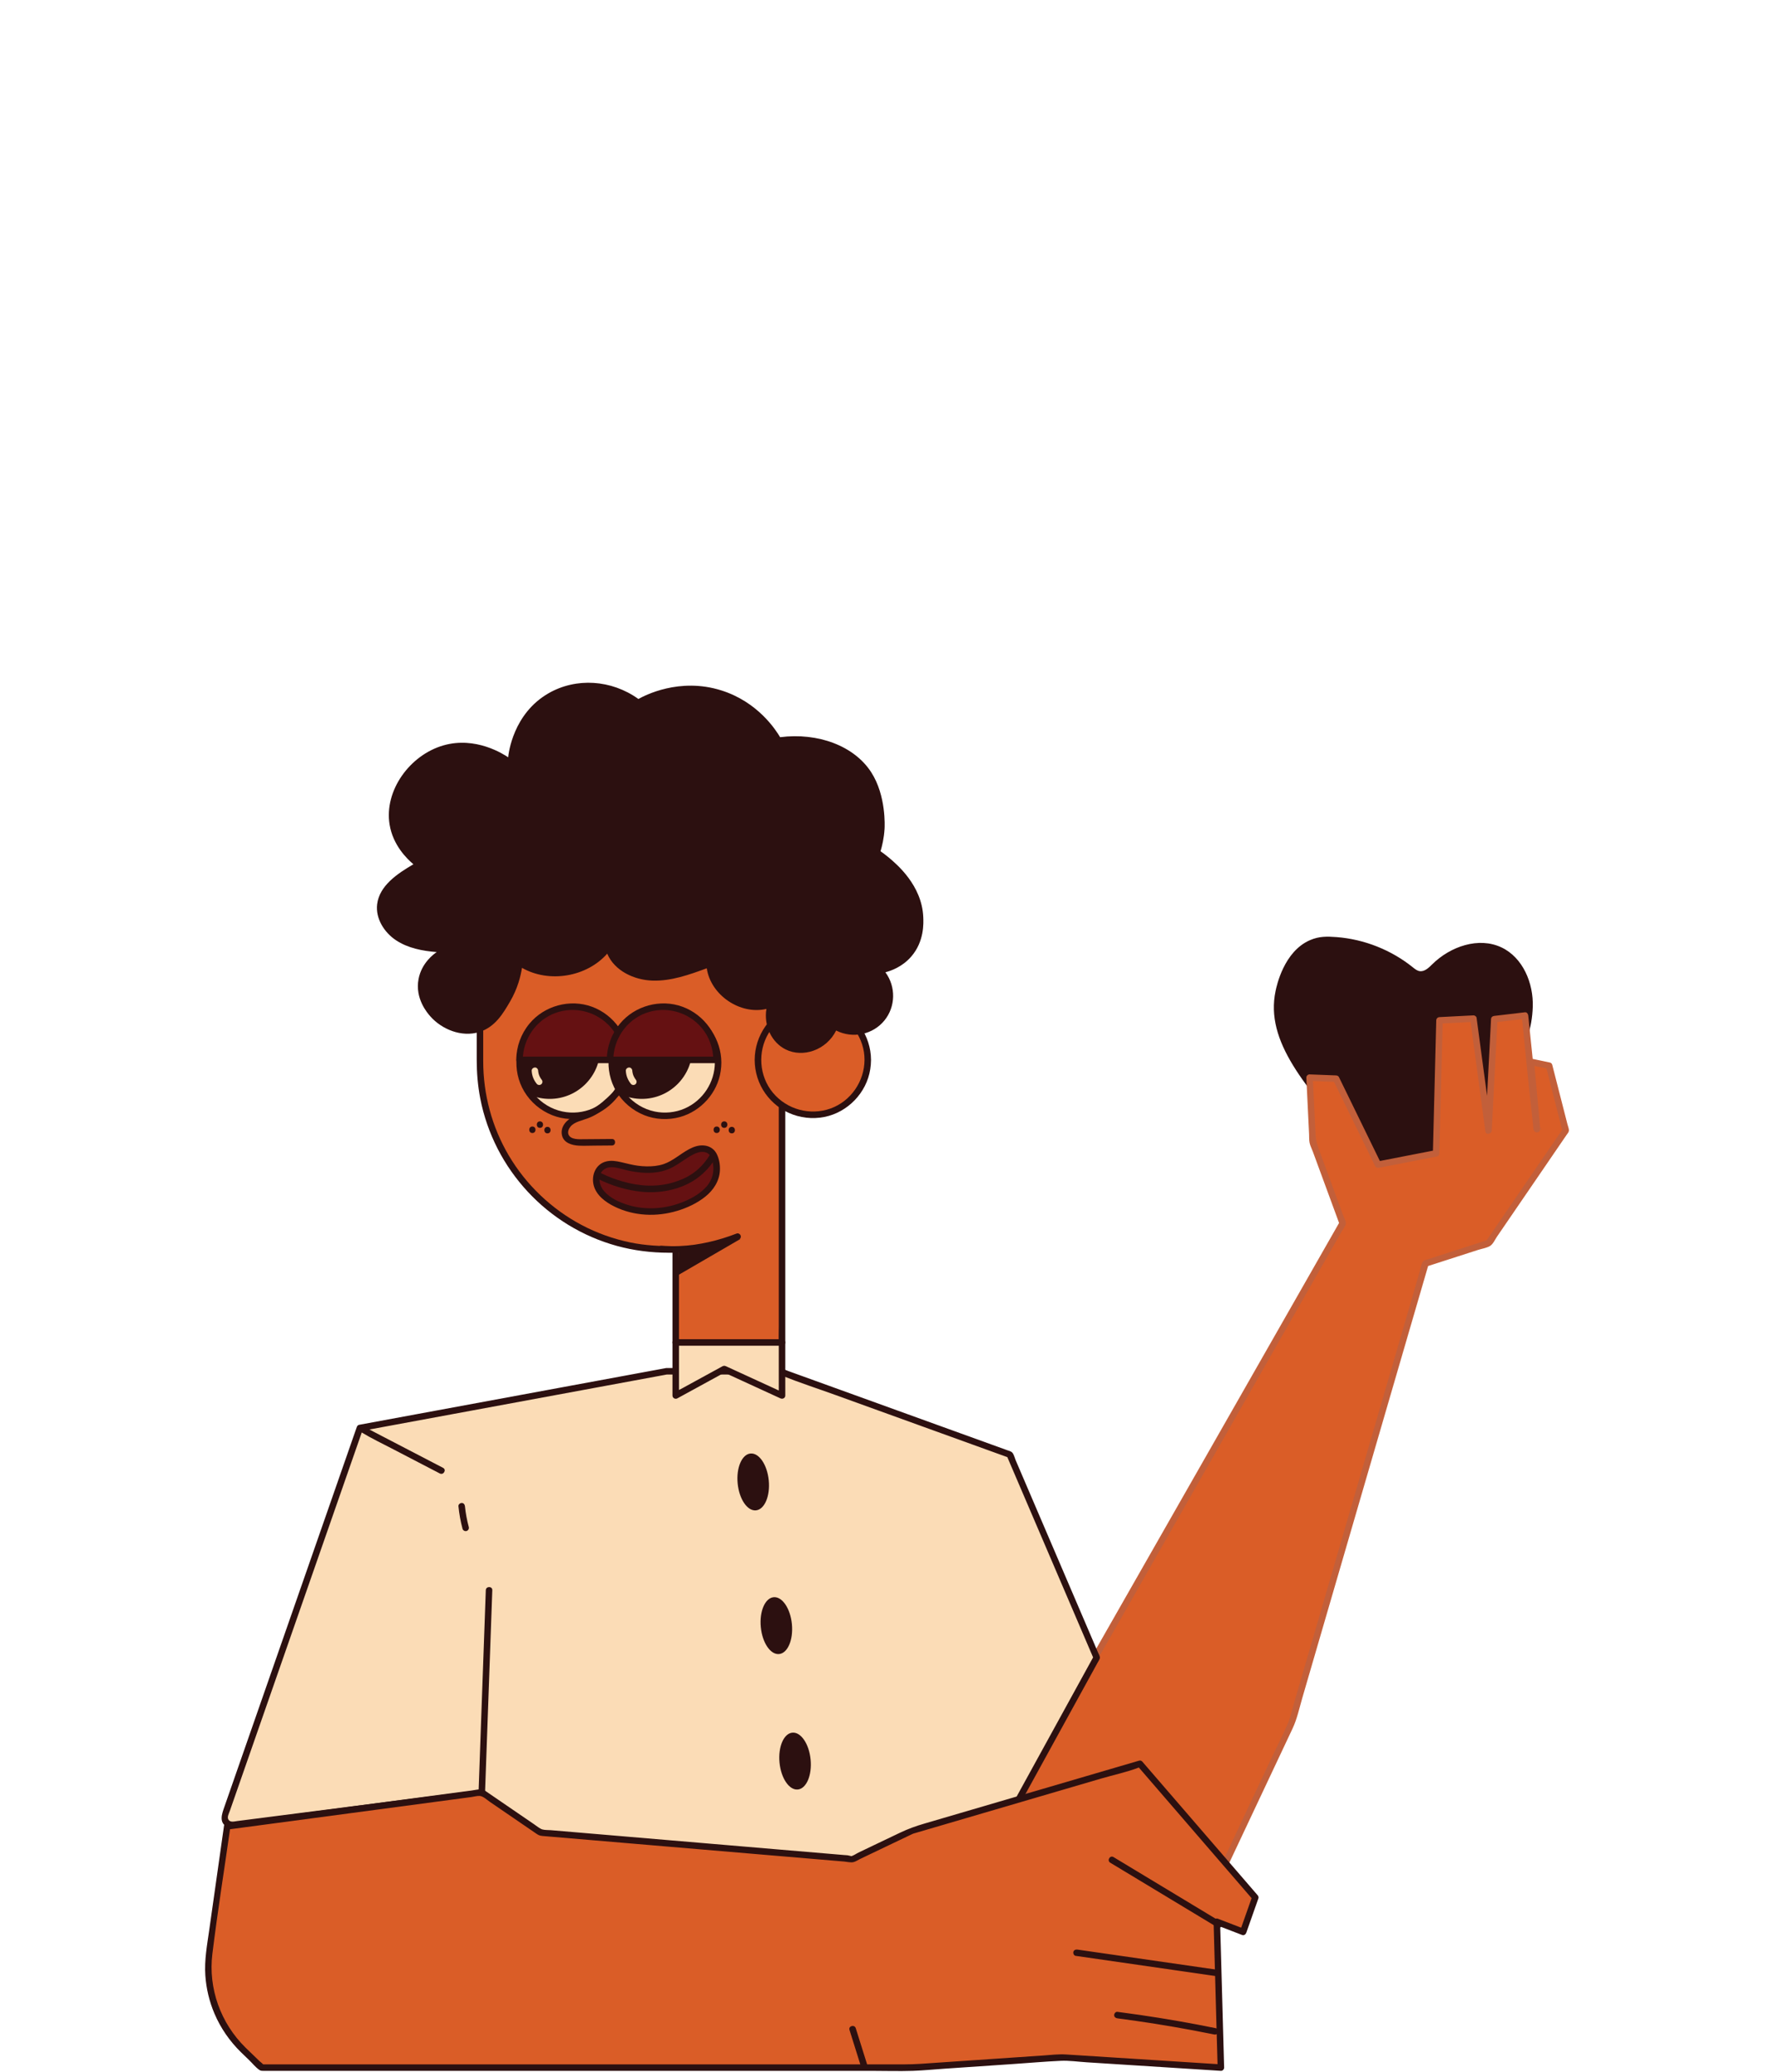 <svg style="fill-rule:evenodd;clip-rule:evenodd;stroke-linejoin:round;stroke-miterlimit:2;" xml:space="preserve" xmlns:xlink="http://www.w3.org/1999/xlink" xmlns="http://www.w3.org/2000/svg" version="1.1" viewBox="0 0 1250 1459" height="100%" width="100%"><rect style="fill:none;" height="1458.33" width="1250" y="0" x="0" id="ArtBoard1"></rect><g id="ArtBoard11"><g><g><path style="fill:#2c1010;fill-rule:nonzero;" d="M958.224,809.124c-39.015,-44.29 -66.824,-75.852 -59.446,-111.222c0.735,-3.535 5.822,-27.993 24.349,-35.923c6.347,-2.724 11.855,-2.647 18.671,-2.119c19.485,1.511 38.455,9.023 53.68,21.256c1.423,1.141 2.896,2.362 4.687,2.683c3.531,0.632 6.543,-2.328 9.074,-4.84c12.695,-12.511 32.673,-19.466 48.777,-11.817c15.06,7.151 22.553,25.138 21.999,41.8c-0.512,15.529 -4.803,26.821 -15.058,47.278c-9.9,19.753 -20.348,32.878 -23.15,36.316c-16.416,20.217 -32.966,40.594 -52.083,39.439c-9.437,-0.562 -16.852,-6.225 -31.5,-22.851Z"></path></g><path style="fill:#2c1010;fill-rule:nonzero;" d="M1055.04,775.826c2.39,-8.098 3.562,-16.548 3.471,-24.992c-0.037,-2.944 -4.616,-2.953 -4.579,-0c0.092,8.064 -1.026,16.04 -3.306,23.775c-0.842,2.831 3.581,4.041 4.414,1.217Z"></path><path style="fill:#2c1010;fill-rule:nonzero;" d="M1062.26,775.153c3.242,-7.527 4.991,-15.554 5.009,-23.763c0.009,-2.946 -4.569,-2.95 -4.579,0c-0.018,7.35 -1.474,14.694 -4.386,21.452c-0.494,1.134 -0.339,2.455 0.824,3.132c0.962,0.565 2.638,0.321 3.132,-0.821Z"></path><path style="fill:#2c1010;fill-rule:nonzero;" d="M1070.66,751.446c0.173,6.549 -0.99,13.131 -3.572,19.165c-0.485,1.135 -0.339,2.454 0.824,3.132c0.962,0.564 2.638,0.322 3.132,-0.821c2.912,-6.796 4.396,-14.07 4.194,-21.476c-0.073,-2.94 -4.652,-2.952 -4.578,0Z"></path><path style="fill:#da5d27;fill-rule:nonzero;" d="M754.982,1196.1c63.684,-111.58 127.368,-223.16 191.052,-334.74c-7.028,-19.1 -14.056,-38.199 -21.084,-57.299c-0.736,-15.078 -1.473,-30.156 -2.209,-45.234c6.229,0.241 12.458,0.481 18.687,0.721l29.563,60.54l40.918,-7.96l2.371,-93.638l23.92,-1.231c3.544,26.289 7.088,52.578 10.622,78.866c1.356,-26.162 2.711,-52.324 4.066,-78.487c7.207,-0.85 14.423,-1.701 21.639,-2.553c5.421,53.358 8.223,80.022 8.397,80.005c0.138,-0.014 -1.282,-15.815 -4.258,-47.396c4.286,0.899 8.571,1.799 12.857,2.698c3.892,15.211 7.784,30.422 11.685,45.633c-18.095,26.431 -36.181,52.861 -54.267,79.292c-14.844,4.784 -29.688,9.568 -44.541,14.352c-31.416,107.815 -62.838,215.629 -94.258,323.443c-20.525,43.532 -41.05,87.064 -61.575,130.593c-42.958,-27.436 -85.915,-54.875 -128.873,-82.313c11.762,-21.764 23.526,-43.528 35.288,-65.292Z"></path><path style="fill:#c25f3a;fill-rule:nonzero;" d="M756.959,1197.26c31.946,-55.973 63.891,-111.944 95.837,-167.915c15.973,-27.986 31.946,-55.972 47.918,-83.958c8.091,-14.175 16.18,-28.349 24.271,-42.524c3.941,-6.905 7.882,-13.811 11.824,-20.717c1.867,-3.271 3.734,-6.541 5.6,-9.812c1.038,-1.818 2.075,-3.635 3.112,-5.453c0.818,-1.432 2.423,-3.31 2.72,-4.908c0.345,-1.856 -1.103,-4.215 -1.721,-5.895c-0.717,-1.948 -1.434,-3.898 -2.151,-5.847c-1.578,-4.287 -3.156,-8.575 -4.733,-12.863c-3.012,-8.186 -6.024,-16.371 -9.036,-24.556c-1.696,-4.608 -3.358,-8.689 -3.6,-13.637c-0.219,-4.483 -0.438,-8.966 -0.656,-13.448c-0.438,-8.965 -0.876,-17.93 -1.314,-26.896c-0.762,0.764 -1.525,1.527 -2.289,2.289c6.229,0.241 12.458,0.481 18.687,0.721c-0.659,-0.377 -1.318,-0.755 -1.977,-1.134c8.629,17.669 17.257,35.339 25.885,53.008c1.226,2.511 2.452,5.022 3.678,7.532c0.466,0.955 1.637,1.238 2.585,1.053c13.644,-2.653 27.279,-5.307 40.914,-7.96c0.998,-0.193 1.657,-1.256 1.685,-2.208c0.696,-27.385 1.392,-54.771 2.079,-82.156c0.101,-3.827 0.201,-7.654 0.292,-11.482c-0.759,0.764 -1.519,1.526 -2.289,2.289c7.977,-0.41 15.944,-0.82 23.92,-1.231c-0.742,-0.56 -1.475,-1.119 -2.207,-1.68c3.544,26.289 7.078,52.577 10.622,78.866c0.367,2.666 4.378,1.832 4.497,-0.609c1.355,-26.162 2.71,-52.324 4.065,-78.487c-0.769,0.764 -1.529,1.527 -2.289,2.29c7.207,-0.851 14.423,-1.702 21.639,-2.554c-0.76,-0.762 -1.529,-1.526 -2.289,-2.289c2.6,25.573 5.027,51.176 7.966,76.713c0.165,1.423 -0.018,3.818 1.099,4.911c1.008,0.985 2.912,0.87 3.599,-0.463c0.559,-1.095 0.247,-2.507 0.156,-3.679c-0.229,-2.908 -0.495,-5.815 -0.751,-8.721c-1.081,-12.054 -2.216,-24.103 -3.352,-36.152c-0.961,0.736 -1.932,1.471 -2.893,2.207c4.285,0.9 8.571,1.799 12.857,2.698c-0.532,-0.533 -1.072,-1.066 -1.603,-1.599c3.892,15.212 7.784,30.423 11.676,45.634c0.082,-0.588 0.155,-1.177 0.238,-1.765c-18.086,26.431 -36.181,52.862 -54.267,79.292c0.458,-0.35 0.916,-0.701 1.374,-1.051c-8.205,2.644 -16.41,5.287 -24.615,7.931c-3.91,1.259 -7.811,2.518 -11.722,3.776c-1.951,0.63 -3.911,1.26 -5.86,1.89c-1.704,0.549 -3.059,0.72 -3.947,2.354c-0.925,1.718 -1.209,4.159 -1.758,6.034c-0.522,1.81 -1.053,3.621 -1.575,5.431c-1.236,4.224 -2.464,8.448 -3.7,12.672c-2.463,8.448 -4.917,16.896 -7.381,25.345c-9.734,33.39 -19.465,66.78 -29.196,100.17c-9.614,32.989 -19.228,65.976 -28.842,98.964c-4.924,16.896 -9.848,33.793 -14.773,50.689c-1.113,3.821 -2.227,7.644 -3.341,11.465c-1.275,4.377 -2.256,9.046 -3.997,13.262c-3.342,8.088 -7.512,15.93 -11.245,23.847c-16.598,35.204 -33.197,70.408 -49.795,105.611c1.044,-0.275 2.088,-0.55 3.132,-0.824c-42.958,-27.435 -85.916,-54.873 -128.873,-82.312c0.274,1.044 0.548,2.089 0.822,3.133c11.762,-21.764 23.525,-43.529 35.288,-65.292c1.401,-2.593 -2.55,-4.908 -3.953,-2.311c-11.763,21.764 -23.526,43.527 -35.29,65.291c-0.605,1.121 -0.25,2.448 0.822,3.133c42.958,27.438 85.916,54.877 128.873,82.314c0.976,0.622 2.619,0.265 3.133,-0.824c13.385,-28.386 26.771,-56.777 40.157,-85.167c6.693,-14.195 13.386,-28.39 20.079,-42.586c3.183,-6.75 4.759,-14.33 6.845,-21.488c2.228,-7.644 4.455,-15.287 6.683,-22.931c17.587,-60.344 35.172,-120.688 52.759,-181.032c9.852,-33.792 19.696,-67.585 29.548,-101.377c-0.539,0.533 -1.07,1.066 -1.602,1.599c12.116,-3.903 24.222,-7.806 36.337,-11.709c2.628,-0.848 6.071,-1.381 8.47,-2.759c2.152,-1.23 3.599,-4.585 4.973,-6.601c3.644,-5.32 7.28,-10.64 10.925,-15.961c7.28,-10.641 14.56,-21.281 21.849,-31.922c3.635,-5.321 7.28,-10.641 10.916,-15.962c1.767,-2.574 3.525,-5.149 5.283,-7.723c0.605,-0.882 1.52,-1.83 1.685,-2.911c0.202,-1.347 -0.632,-3.225 -0.961,-4.515c-3.59,-14.01 -7.17,-28.02 -10.76,-42.031c-0.183,-0.732 -0.843,-1.44 -1.594,-1.599c-4.285,-0.899 -8.571,-1.798 -12.856,-2.697c-1.328,-0.279 -3.05,0.63 -2.903,2.207c1.108,11.738 2.207,23.477 3.269,35.22c0.265,2.961 0.531,5.923 0.769,8.886c0.064,0.755 0.055,1.545 0.183,2.292c0.165,1.026 -0.394,1.287 0.348,-0.158c1.2,-0.154 2.399,-0.308 3.599,-0.463c4.121,4.047 0.366,1.114 0.549,0.89c0.028,-0.03 -0.073,-0.256 -0.036,-0.272c-0,-0.003 0.018,0.183 -0.073,-0.575c-0.165,-1.352 -0.321,-2.705 -0.467,-4.058c-0.55,-4.992 -1.081,-9.987 -1.603,-14.983c-2.07,-19.792 -4.084,-39.59 -6.099,-59.388c-0.11,-1.116 -0.961,-2.446 -2.289,-2.289c-7.216,0.851 -14.432,1.702 -21.639,2.553c-1.282,0.152 -2.225,0.929 -2.289,2.289c-1.356,26.163 -2.711,52.325 -4.066,78.487c1.502,-0.202 3.003,-0.406 4.496,-0.608c-3.535,-26.289 -7.079,-52.578 -10.622,-78.866c-0.129,-0.939 -1.31,-1.727 -2.207,-1.681c-7.976,0.41 -15.943,0.82 -23.92,1.23c-1.255,0.066 -2.252,0.998 -2.29,2.29c-0.696,27.386 -1.382,54.771 -2.077,82.157c-0.102,3.827 -0.193,7.654 -0.293,11.481c0.558,-0.735 1.116,-1.471 1.684,-2.207c-13.644,2.653 -27.279,5.306 -40.922,7.96c0.862,0.351 1.724,0.701 2.585,1.052c-8.628,-17.669 -17.256,-35.338 -25.884,-53.007c-1.226,-2.511 -2.452,-5.022 -3.678,-7.534c-0.356,-0.729 -1.21,-1.104 -1.977,-1.134c-6.229,-0.24 -12.458,-0.479 -18.687,-0.72c-1.193,-0.046 -2.348,1.087 -2.289,2.289c0.438,8.966 0.875,17.931 1.313,26.896c0.209,4.278 0.418,8.557 0.627,12.837c0.096,1.981 -0.046,4.162 0.35,6.11c0.436,2.136 1.615,4.39 2.367,6.431c6.239,16.956 12.478,33.912 18.717,50.868c0.077,-0.588 0.154,-1.176 0.231,-1.764c-24.893,43.614 -49.785,87.228 -74.678,130.843c-24.789,43.433 -49.578,86.865 -74.367,130.297c-14.002,24.534 -28.004,49.066 -42.006,73.6c-1.463,2.563 2.491,4.872 3.953,2.311Z"></path><path style="fill:#fbdcb6;fill-rule:nonzero;" d="M469.6,965.594c-72.004,13.303 -144.008,26.608 -216.013,39.912c-31.689,90.841 -63.378,181.681 -95.067,272.522c-1.283,3.683 1.754,7.43 5.622,6.934c57.603,-7.373 115.205,-14.746 172.807,-22.119c44.218,27.964 88.435,55.928 132.651,83.894c75.981,-14.249 151.962,-28.494 227.944,-42.741l75.208,-136.796c-20.424,-47.657 -40.849,-95.313 -61.273,-142.969c-54.096,-19.547 -108.191,-39.092 -162.286,-58.637l-79.593,-0Z"></path><path style="fill:#2c1010;fill-rule:nonzero;" d="M468.992,963.386c-56.115,10.368 -112.231,20.736 -168.346,31.104c-15.889,2.936 -31.779,5.872 -47.668,8.808c-0.803,0.148 -1.348,0.883 -1.598,1.599c-20.767,59.53 -41.533,119.06 -62.299,178.59c-10.315,29.572 -20.631,59.143 -30.947,88.715c-1.729,4.955 -4.111,11.017 1.822,14.223c2.479,1.34 5.191,0.698 7.837,0.36c4.056,-0.52 8.113,-1.039 12.169,-1.558c15.415,-1.973 30.83,-3.947 46.245,-5.919c31.235,-3.998 62.47,-7.997 93.705,-11.995c3.651,-0.468 7.302,-0.935 10.953,-1.402c1.775,-0.228 4.194,-1 5.965,-0.437c1.76,0.561 3.628,2.294 5.183,3.278c6.736,4.26 13.472,8.52 20.208,12.781c13.299,8.411 26.599,16.822 39.899,25.233c13.127,8.302 26.254,16.601 39.38,24.907c6.737,4.258 13.473,8.516 20.209,12.775c2.441,1.547 5.557,4.514 8.5,4.496c1.57,-0.009 3.276,-0.614 4.824,-0.907c2.412,-0.448 4.824,-0.906 7.236,-1.355c30.755,-5.769 61.509,-11.529 92.263,-17.298c30.754,-5.769 61.509,-11.535 92.263,-17.301c7.638,-1.432 15.277,-2.865 22.915,-4.297c2.799,-0.525 8.196,-0.383 9.948,-2.884c1.216,-1.739 2.106,-3.832 3.126,-5.687c12.48,-22.699 24.959,-45.398 37.438,-68.096c11.144,-20.27 22.289,-40.54 33.432,-60.81c0.321,-0.582 0.714,-1.165 0.977,-1.776c0.147,-0.341 0.324,-0.639 0.369,-1.028c0.142,-1.222 -0.772,-2.629 -1.236,-3.712c-0.885,-2.064 -1.769,-4.128 -2.654,-6.192c-6.191,-14.447 -12.383,-28.893 -18.575,-43.341c-12.302,-28.706 -24.605,-57.413 -36.908,-86.119c-0.651,-1.519 -1.141,-3.77 -2.171,-5.066c-0.92,-1.158 -2.309,-1.392 -3.671,-1.884c-3.836,-1.386 -7.673,-2.772 -11.509,-4.159c-7.29,-2.634 -14.579,-5.267 -21.868,-7.901c-14.579,-5.268 -29.158,-10.535 -43.737,-15.803c-14.963,-5.406 -29.925,-10.813 -44.887,-16.219c-7.289,-2.634 -14.58,-5.267 -21.869,-7.901c-3.453,-1.248 -6.905,-2.495 -10.359,-3.743c-2.023,-0.731 -4.323,-1.938 -6.462,-2.161c-3.125,-0.325 -6.46,0 -9.596,0l-69.898,0c-2.946,0 -2.95,4.579 0,4.579l74.033,-0c2.656,-0 4.826,-0.222 7.253,0.75c12.473,4.99 25.347,9.157 37.982,13.723c12.469,4.505 24.938,9.011 37.407,13.515c28.198,10.19 56.397,20.378 84.595,30.567c-0.456,-0.351 -0.912,-0.702 -1.368,-1.053c20.425,47.657 40.848,95.314 61.273,142.97l0,-2.311c-8.467,15.401 -16.934,30.801 -25.401,46.202c-13.498,24.553 -26.997,49.106 -40.496,73.66c-3.105,5.645 -6.208,11.29 -9.311,16.934c0.456,-0.351 0.912,-0.701 1.368,-1.052c-59.096,11.081 -118.193,22.165 -177.289,33.246c-16.884,3.159 -33.77,6.327 -50.654,9.496c0.588,0.073 1.176,0.156 1.764,0.229c-34.718,-21.959 -69.434,-43.913 -104.151,-65.869c-8.637,-5.462 -17.273,-10.924 -25.909,-16.385c-2.145,-1.357 -3.04,-2.042 -5.572,-1.718c-2.636,0.338 -5.273,0.675 -7.91,1.013c-5.07,0.649 -10.141,1.297 -15.212,1.947c-20.282,2.596 -40.565,5.192 -60.848,7.789c-20.282,2.596 -40.565,5.192 -60.847,7.788c-5.274,0.675 -10.547,1.35 -15.821,2.025c-2.434,0.311 -4.868,0.623 -7.302,0.935c-2.024,0.259 -4.902,1.175 -6.231,-0.98c-1.132,-1.836 0.368,-4.364 0.989,-6.145c0.877,-2.513 1.753,-5.026 2.63,-7.539c1.686,-4.831 3.37,-9.664 5.056,-14.495c13.485,-38.656 26.97,-77.312 40.454,-115.968c13.552,-38.849 27.104,-77.698 40.656,-116.547c1.686,-4.831 3.371,-9.664 5.056,-14.495c-0.533,0.533 -1.066,1.066 -1.599,1.599c56.116,-10.369 112.231,-20.737 168.346,-31.106c15.889,-2.936 31.779,-5.872 47.668,-8.808c2.894,-0.533 1.668,-4.947 -1.217,-4.414Z"></path><path style="fill:#da5d27;fill-rule:nonzero;" d="M551.032,666.985l-0,278.311l-74.906,0l-0,-65.477l-5.716,0c-73.026,0 -132.213,-59.187 -132.213,-132.213l-0,-80.621l212.835,0Z"></path><path style="fill:#2c1010;fill-rule:nonzero;" d="M548.742,666.985l0,267.014c0,3.593 -0.17,7.233 0,10.824c0.008,0.156 0,0.316 0,0.473c0.763,-0.763 1.526,-1.526 2.29,-2.289l-74.906,-0c0.762,0.763 1.525,1.526 2.289,2.289l-0,-65.477c-0,-1.238 -1.05,-2.289 -2.289,-2.289c-10.745,0 -21.334,-0.461 -31.894,-2.633c-11.968,-2.462 -23.57,-6.594 -34.374,-12.305c-21.236,-11.226 -39.167,-28.302 -51.387,-48.987c-11.834,-20.033 -17.975,-42.995 -17.985,-66.244c-0.005,-12.846 0,-25.692 0,-38.537l0,-41.839c-0.763,0.763 -1.526,1.526 -2.289,2.29l204.17,-0c2.764,-0 5.54,0.074 8.304,-0c0.12,-0.004 0.24,-0 0.361,-0c2.946,-0 2.95,-4.579 -0,-4.579l-204.171,0c-2.763,0 -5.54,-0.075 -8.303,0c-0.12,0.003 -0.24,0 -0.361,0c-1.237,0 -2.29,1.048 -2.29,2.289l0,79.299c0,9.145 0.76,18.246 2.5,27.231c2.389,12.332 6.571,24.31 12.3,35.485c5.62,10.965 12.796,21.145 21.179,30.173c8.365,9.009 17.998,16.874 28.486,23.287c10.631,6.501 22.206,11.518 34.22,14.828c11.872,3.271 24.163,4.821 36.47,4.821l5.064,-0c-0.764,-0.763 -1.527,-1.527 -2.29,-2.29l0,65.477c0,1.237 1.049,2.29 2.29,2.29l74.906,-0c1.237,-0 2.289,-1.05 2.289,-2.29l0,-267.013c0,-3.606 0.066,-7.219 0,-10.825c-0.004,-0.158 0,-0.315 0,-0.473c0,-2.946 -4.579,-2.951 -4.579,0Z"></path><path style="fill:#da5d27;fill-rule:nonzero;" d="M611.443,746.332c-0,-21.371 -17.325,-38.696 -38.696,-38.696c-21.372,-0 -38.697,17.325 -38.697,38.696c0,21.371 17.325,38.696 38.697,38.696c21.371,-0 38.696,-17.325 38.696,-38.696Z"></path><path style="fill:#2c1010;fill-rule:nonzero;" d="M613.732,746.332c-0.07,-17.102 -10.907,-32.569 -26.938,-38.506c-15.98,-5.918 -34.706,-0.851 -45.538,12.287c-5.406,6.558 -8.674,14.554 -9.365,23.029c-0.688,8.432 1.353,17.065 5.722,24.307c4.218,6.992 10.568,12.743 18.015,16.12c7.912,3.588 16.732,4.616 25.259,2.934c16.428,-3.241 29.723,-17.004 32.301,-33.563c0.341,-2.191 0.535,-4.391 0.544,-6.608c0.012,-2.946 -4.567,-2.951 -4.579,-0c-0.061,15.063 -9.613,29.047 -23.862,34.196c-14.493,5.237 -30.866,0.736 -40.701,-11.099c-9.737,-11.716 -10.862,-28.909 -3.023,-41.903c7.847,-13.006 23.495,-19.955 38.407,-16.888c14.847,3.053 26.385,15.198 28.775,30.149c0.292,1.831 0.397,3.692 0.404,5.545c0.012,2.946 4.591,2.951 4.579,-0Z"></path><path style="fill:#fbdcb6;fill-rule:nonzero;" d="M441.094,748.19c0,20.71 -16.793,37.513 -37.513,37.513c-12.05,-0 -22.776,-5.688 -29.639,-14.523c-4.938,-6.355 -7.874,-14.33 -7.874,-22.99c0,-20.72 16.793,-37.523 37.513,-37.523c2.492,-0 4.918,0.241 7.271,0.704c17.238,3.39 30.242,18.59 30.242,36.819Z"></path><path style="fill:#2c1010;fill-rule:nonzero;" d="M438.805,748.19c-0.059,13.947 -8.429,26.739 -21.218,32.345c-6.618,2.902 -14.226,3.638 -21.284,2.129c-7.677,-1.64 -14.575,-5.806 -19.663,-11.776c-10.118,-11.873 -10.895,-29.517 -2.273,-42.395c8.078,-12.066 23.318,-17.986 37.432,-14.574c13.861,3.352 24.434,14.97 26.635,29.033c0.271,1.73 0.363,3.489 0.371,5.238c0.013,2.945 4.591,2.951 4.578,0c-0.069,-16.177 -10.025,-30.837 -24.984,-36.945c-15.31,-6.249 -33.558,-1.909 -44.506,10.433c-11.387,12.837 -13.357,32.082 -4.512,46.878c4.528,7.575 11.494,13.413 19.67,16.685c7.908,3.163 16.909,3.586 25.112,1.329c14.9,-4.1 26.518,-17.044 28.753,-32.371c0.291,-1.995 0.459,-3.994 0.467,-6.009c0.013,-2.947 -4.565,-2.951 -4.578,0Z"></path><path style="fill:#2c1010;fill-rule:nonzero;" d="M422.968,738.14c0,19.682 -15.95,35.642 -35.642,35.642c-4.734,-0 -9.254,-0.927 -13.384,-2.602c-4.938,-6.355 -7.874,-14.33 -7.874,-22.99c0,-20.72 16.793,-37.523 37.513,-37.523c2.492,-0 4.918,0.241 7.271,0.704c7.428,6.53 12.116,16.099 12.116,26.769Z"></path><path style="fill:#fbdcb6;fill-rule:nonzero;" d="M505.997,748.19c-0,20.71 -16.793,37.513 -37.513,37.513c-12.051,-0 -22.777,-5.688 -29.641,-14.523c-4.936,-6.355 -7.873,-14.33 -7.873,-22.99c-0,-20.72 16.793,-37.523 37.514,-37.523c2.491,-0 4.918,0.241 7.271,0.704c17.237,3.39 30.242,18.59 30.242,36.819Z"></path><path style="fill:#2c1010;fill-rule:nonzero;" d="M503.707,748.19c-0.058,13.947 -8.428,26.739 -21.218,32.345c-6.618,2.902 -14.226,3.638 -21.284,2.129c-7.677,-1.64 -14.574,-5.806 -19.662,-11.776c-10.119,-11.873 -10.896,-29.517 -2.274,-42.395c8.079,-12.066 23.318,-17.986 37.432,-14.574c13.862,3.352 24.434,14.97 26.636,29.033c0.27,1.73 0.363,3.489 0.37,5.238c0.013,2.945 4.592,2.951 4.579,0c-0.07,-16.177 -10.025,-30.837 -24.985,-36.945c-15.31,-6.249 -33.558,-1.909 -44.505,10.433c-11.388,12.837 -13.357,32.082 -4.512,46.878c4.527,7.575 11.493,13.413 19.67,16.685c7.907,3.163 16.909,3.586 25.111,1.329c14.9,-4.1 26.519,-17.044 28.753,-32.371c0.291,-1.995 0.46,-3.994 0.468,-6.009c0.012,-2.947 -4.567,-2.951 -4.579,0Z"></path><path style="fill:#2c1010;fill-rule:nonzero;" d="M487.87,738.14c-0,19.682 -15.95,35.642 -35.642,35.642c-4.734,-0 -9.254,-0.927 -13.385,-2.602c-4.936,-6.355 -7.873,-14.33 -7.873,-22.99c-0,-20.72 16.793,-37.523 37.514,-37.523c2.491,-0 4.918,0.241 7.271,0.704c7.428,6.53 12.115,16.099 12.115,26.769Z"></path><path style="fill:#651112;fill-rule:nonzero;" d="M366.067,746.332c0,-20.719 16.796,-37.514 37.514,-37.514c20.719,-0 37.514,16.795 37.514,37.514l-75.028,-0Z"></path><path style="fill:#2c1010;fill-rule:nonzero;" d="M368.356,746.332c0.062,-14.51 9.225,-28.01 22.935,-33.031c14.001,-5.126 29.858,-0.852 39.427,10.557c5.256,6.265 8.054,14.326 8.088,22.474c0.763,-0.763 1.526,-1.526 2.289,-2.289l-75.028,-0c-2.946,-0 -2.951,4.578 0,4.578l75.028,0c1.234,0 2.295,-1.048 2.289,-2.289c-0.069,-16.659 -10.656,-31.719 -26.296,-37.445c-15.482,-5.669 -33.585,-0.745 -44.073,11.964c-5.929,7.184 -9.198,16.16 -9.237,25.481c-0.013,2.947 4.566,2.95 4.578,-0Z"></path><path style="fill:#651112;fill-rule:nonzero;" d="M429.857,746.332c0,-20.719 16.797,-37.514 37.515,-37.514c20.719,-0 37.514,16.795 37.514,37.514l-75.029,-0Z"></path><path style="fill:#2c1010;fill-rule:nonzero;" d="M432.146,746.332c0.062,-14.51 9.225,-28.01 22.936,-33.031c14.001,-5.126 29.857,-0.852 39.427,10.557c5.255,6.265 8.054,14.326 8.088,22.474c0.763,-0.763 1.526,-1.526 2.289,-2.289l-75.029,-0c-2.946,-0 -2.95,4.578 0,4.578l75.029,0c1.234,0 2.295,-1.048 2.289,-2.289c-0.07,-16.659 -10.656,-31.719 -26.296,-37.445c-15.482,-5.669 -33.586,-0.745 -44.074,11.964c-5.929,7.184 -9.198,16.16 -9.237,25.481c-0.012,2.947 4.567,2.95 4.578,-0Z"></path><path style="fill:#2c1010;fill-rule:nonzero;" d="M337.711,726.691c11.182,-3.466 16.767,-13.028 21.724,-21.516c5.4,-9.245 7.475,-17.974 8.366,-23.67c19.081,10.881 45.532,6.484 60.065,-9.985c5.119,12.072 18.919,18.59 32.026,18.98c13.107,0.389 25.796,-4.174 38.111,-8.674c2.77,18.843 23.483,32.939 42.028,28.603c-1.967,12.08 3.841,23.761 13.661,28.579c12.097,5.934 28.477,0.567 35.486,-13.364c11.706,5.922 26.005,2.852 34.104,-7.196c7.804,-9.682 8.088,-23.655 0.591,-33.82c3.732,-0.979 11.809,-3.666 18.257,-11.124c9.19,-10.629 8.615,-23.49 8.419,-27.861c-0.996,-22.271 -18.635,-37.065 -24.357,-41.864c-2.346,-1.968 -4.399,-3.432 -5.762,-4.36c1.144,-3.775 2.445,-9.197 2.852,-15.801c0.106,-1.697 1.209,-23.424 -9.423,-39.869c-11.98,-18.531 -37.376,-28.058 -64.172,-24.659c-2.985,-5.013 -15.547,-24.787 -41.41,-32.946c-29.667,-9.359 -54.224,3.7 -58.447,6.035c-18.98,-13.609 -43.793,-15.193 -63.243,-4.06c-25.061,14.345 -28.253,42.381 -28.52,45.133c-3.221,-2.175 -22.873,-14.995 -45.764,-8.35c-23.643,6.862 -41.698,31.863 -37.788,55.714c2.411,14.708 12.398,24.24 16.78,27.949c-11.36,6.644 -23.959,15.083 -25.553,28.146c-1.218,9.985 4.922,19.817 13.305,25.377c8.381,5.559 18.639,7.515 28.665,8.31c-1.948,1.326 -10.649,7.551 -12.806,19.054c-2.578,13.749 6.282,23.887 8.207,26.089c8.096,9.264 22.106,15.024 34.598,11.15Z"></path><path style="fill:#2c1010;fill-rule:nonzero;" d="M434.134,766.843c-4.205,4.258 -8.447,8.592 -13.393,12c-2.353,1.622 -4.866,3.084 -7.538,4.115c-2.816,1.086 -5.748,1.821 -8.525,3.014c-5.109,2.195 -9.915,7.125 -8.768,13.151c1.079,5.666 7.1,7.371 12.08,7.602c3.612,0.168 7.259,-0.003 10.873,-0.031c4.109,-0.033 8.219,-0.065 12.327,-0.097c2.945,-0.023 2.953,-4.601 0,-4.578c-6.543,0.051 -13.088,0.102 -19.633,0.154c-3.328,0.025 -9.498,0.507 -11.002,-3.369c-0.717,-1.848 0.207,-3.989 1.377,-5.449c1.497,-1.87 3.729,-2.947 5.933,-3.755c2.718,-0.997 5.508,-1.748 8.173,-2.891c2.468,-1.06 4.804,-2.39 7.013,-3.913c5.28,-3.637 9.833,-8.171 14.32,-12.716c2.072,-2.099 -1.163,-5.339 -3.237,-3.237Z"></path><path style="fill:#651112;fill-rule:nonzero;" d="M449.064,823.087c5.482,0.73 11.032,0.751 16.478,-0.443c8.936,-1.96 14.719,-8.431 22.786,-12.209c4.077,-1.909 9.305,-2.555 12.676,0.5c1.826,1.655 2.779,4.121 3.343,6.57c0.743,3.237 0.914,6.648 0.213,9.895c-1.798,8.331 -8.908,14.268 -16.216,18.165c-17.293,9.223 -38.881,10.458 -56.104,1.092c-4.731,-2.573 -9.299,-6.161 -11.287,-11.312c-1.63,-4.227 -0.98,-9.995 2.493,-13.07c4.484,-3.97 10.636,-2.532 15.789,-1.178c3.226,0.848 6.516,1.549 9.829,1.99Z"></path><path style="fill:#2c1010;fill-rule:nonzero;" d="M449.064,825.376c7.577,0.984 15.547,0.706 22.627,-2.402c5.961,-2.615 10.871,-7.047 16.648,-10c2.446,-1.251 5.34,-2.258 8.124,-1.752c3.071,0.557 4.614,3.015 5.409,5.843c1.858,6.602 0.495,13.293 -4.04,18.45c-4.164,4.735 -9.827,8.008 -15.579,10.44c-6.299,2.662 -13.095,4.306 -19.92,4.74c-6.735,0.428 -13.494,-0.262 -19.953,-2.248c-6.039,-1.856 -12.432,-4.789 -16.669,-9.623c-3.387,-3.864 -5.061,-10.729 -0.873,-14.721c4.68,-4.465 12.517,-0.977 17.816,0.169c1.921,0.415 3.855,0.756 5.802,1.023c1.223,0.166 2.458,-0.296 2.816,-1.599c0.294,-1.069 -0.366,-2.649 -1.599,-2.817c-4.124,-0.563 -8.096,-1.624 -12.139,-2.57c-3.439,-0.804 -7.101,-1.338 -10.576,-0.429c-7.286,1.907 -10.378,9.718 -8.671,16.613c1.775,7.17 8.366,12.008 14.647,15.097c6.838,3.363 14.291,5.234 21.889,5.698c7.527,0.459 15.186,-0.507 22.402,-2.681c7.048,-2.124 13.924,-5.34 19.7,-9.941c5.761,-4.589 9.968,-10.978 10.341,-18.483c0.199,-4.009 -0.507,-8.499 -2.466,-12.049c-1.849,-3.353 -5.097,-5.264 -8.869,-5.565c-7.268,-0.581 -13.684,4.624 -19.386,8.386c-2.818,1.86 -5.736,3.658 -8.952,4.742c-3.848,1.295 -7.975,1.669 -12.016,1.602c-2.18,-0.035 -4.351,-0.221 -6.513,-0.501c-1.228,-0.16 -2.29,1.166 -2.29,2.289c0,1.369 1.058,2.129 2.29,2.289Z"></path><path style="fill:#2c1010;fill-rule:nonzero;" d="M421.434,830.157c9.498,4.746 20.049,7.988 30.632,9.027c12.293,1.207 25.552,-1.091 36.205,-7.57c6.279,-3.819 11.539,-9.152 15.405,-15.39c1.557,-2.512 -2.403,-4.814 -3.954,-2.311c-3.092,4.991 -7.186,9.371 -12.063,12.658c-4.259,2.872 -8.931,4.791 -13.846,6.204c-11.443,3.292 -23.454,2.491 -34.801,-0.762c-5.247,-1.503 -10.379,-3.368 -15.266,-5.81c-2.629,-1.313 -4.951,2.636 -2.312,3.954Z"></path><path style="fill:#2c1010;fill-rule:nonzero;" d="M375.127,797.817c2.946,0 2.952,-4.578 0,-4.578c-2.946,-0 -2.95,4.578 0,4.578Z"></path><path style="fill:#2c1010;fill-rule:nonzero;" d="M380.443,794.193c2.946,-0 2.952,-4.579 0,-4.579c-2.946,0 -2.95,4.579 0,4.579Z"></path><path style="fill:#2c1010;fill-rule:nonzero;" d="M385.759,798.059c2.947,-0 2.951,-4.579 0,-4.579c-2.946,0 -2.95,4.579 0,4.579Z"></path><path style="fill:#2c1010;fill-rule:nonzero;" d="M505.004,797.817c2.946,0 2.952,-4.578 0,-4.578c-2.946,-0 -2.95,4.578 0,4.578Z"></path><path style="fill:#2c1010;fill-rule:nonzero;" d="M510.32,794.193c2.946,-0 2.951,-4.579 -0,-4.579c-2.946,0 -2.95,4.579 -0,4.579Z"></path><path style="fill:#2c1010;fill-rule:nonzero;" d="M515.636,798.059c2.946,-0 2.951,-4.579 -0,-4.579c-2.946,0 -2.951,4.579 -0,4.579Z"></path><path style="fill:#2c1010;fill-rule:nonzero;" d="M477.579,898.041c0.24,-5.627 0.48,-11.255 0.72,-16.882c14.499,-2.93 28.999,-5.861 43.499,-8.792c-14.74,8.558 -29.48,17.115 -44.219,25.674Z"></path><path style="fill:#2c1010;fill-rule:nonzero;" d="M465.897,881.792c13.723,0.981 27.493,-0.67 40.746,-4.289c4.638,-1.266 9.201,-2.785 13.683,-4.52c1.153,-0.447 1.951,-1.539 1.599,-2.817c-0.302,-1.101 -1.656,-2.048 -2.816,-1.599c-12.87,4.983 -26.574,8.268 -40.394,8.845c-4.273,0.178 -8.553,0.106 -12.818,-0.199c-1.235,-0.088 -2.29,1.115 -2.29,2.29c0,1.312 1.052,2.201 2.29,2.289Z"></path><path style="fill:#fbdcb6;fill-rule:nonzero;" d="M440.968,753.971c0.165,3.477 1.466,6.699 3.702,9.356c0.358,0.426 1.082,0.67 1.618,0.67c0.562,0 1.233,-0.249 1.619,-0.67c0.899,-0.978 0.826,-2.256 0,-3.237c-0.11,-0.131 -0.21,-0.271 -0.324,-0.398c0.44,0.492 0.149,0.191 0.05,0.053c-0.186,-0.26 -0.363,-0.528 -0.53,-0.802c-0.322,-0.53 -0.602,-1.082 -0.849,-1.652c0.077,0.183 0.154,0.365 0.231,0.547c-0.449,-1.068 -0.757,-2.18 -0.918,-3.327c0.027,0.203 0.054,0.406 0.081,0.609c-0.049,-0.382 -0.083,-0.764 -0.102,-1.149c-0.056,-1.195 -1.012,-2.347 -2.289,-2.289c-1.192,0.053 -2.35,1.008 -2.289,2.289Z"></path><path style="fill:#fbdcb6;fill-rule:nonzero;" d="M374.625,753.971c0.164,3.477 1.466,6.699 3.702,9.356c0.358,0.426 1.082,0.67 1.619,0.67c0.561,0 1.232,-0.249 1.618,-0.67c0.898,-0.978 0.826,-2.256 0,-3.237c-0.109,-0.131 -0.211,-0.271 -0.324,-0.398c0.44,0.492 0.149,0.191 0.051,0.053c-0.187,-0.26 -0.363,-0.528 -0.53,-0.802c-0.323,-0.53 -0.603,-1.082 -0.85,-1.652c0.077,0.183 0.154,0.365 0.231,0.547c-0.449,-1.068 -0.757,-2.18 -0.919,-3.327c0.028,0.203 0.054,0.406 0.082,0.609c-0.05,-0.382 -0.083,-0.764 -0.102,-1.149c-0.056,-1.195 -1.012,-2.347 -2.289,-2.289c-1.192,0.053 -2.35,1.008 -2.289,2.289Z"></path><path style="fill:#fbdcb6;fill-rule:nonzero;" d="M476.126,945.296l74.906,0l-0,37.376l-40.712,-18.688l-34.194,18.688l-0,-37.376Z"></path><path style="fill:#2c1010;fill-rule:nonzero;" d="M476.126,947.586l74.906,-0c-0.764,-0.763 -1.527,-1.527 -2.29,-2.29l0,37.376c1.149,-0.659 2.296,-1.318 3.444,-1.977c-4.148,-1.905 -8.296,-3.809 -12.444,-5.712c-7.063,-3.243 -14.126,-6.486 -21.19,-9.727c-2.112,-0.97 -4.225,-1.94 -6.337,-2.91c-0.906,-0.415 -1.734,-0.86 -2.777,-0.454c-0.452,0.176 -0.872,0.442 -1.297,0.675c-5.792,3.165 -11.584,6.33 -17.375,9.495c-3.305,1.807 -6.612,3.614 -9.918,5.42c-1.858,1.016 -3.798,1.952 -5.602,3.062c-0.089,0.055 -0.185,0.101 -0.276,0.151c1.148,0.659 2.297,1.318 3.445,1.977l-0,-37.376c-0,-2.946 -4.579,-2.951 -4.579,0l0,37.376c0,1.773 1.934,2.802 3.445,1.976c10,-5.465 20.001,-10.93 30.002,-16.396c1.397,-0.764 2.795,-1.528 4.193,-2.291l-2.312,-0c4.573,2.099 9.144,4.196 13.716,6.295c7.325,3.363 14.651,6.725 21.977,10.088c1.673,0.768 3.346,1.537 5.019,2.304c1.531,0.703 3.445,-0.112 3.445,-1.976l0,-37.376c0,-1.238 -1.049,-2.289 -2.289,-2.289l-74.906,-0c-2.947,-0 -2.952,4.579 -0,4.579Z"></path><path style="fill:#2c1010;fill-rule:nonzero;" d="M341.776,1262.12c0.667,-18.557 1.333,-37.114 1.999,-55.672c0.663,-18.481 1.327,-36.962 1.991,-55.443c0.374,-10.419 0.748,-20.839 1.122,-31.258c0.106,-2.947 -4.472,-2.943 -4.579,-0c-0.665,18.557 -1.332,37.114 -1.999,55.672c-0.663,18.48 -1.327,36.961 -1.99,55.443c-0.374,10.419 -0.749,20.838 -1.122,31.258c-0.107,2.947 4.473,2.943 4.578,0Z"></path><path style="fill:#da5d27;fill-rule:nonzero;" d="M171.369,1443.42l12.905,12.482l458.917,-0l105.12,-7.134l111.948,7.134l-2.855,-102.682l18.539,7.134l8.552,-24.249l-81.285,-94.126l-160.674,47.063l-6.974,3.329l-34.854,16.642c-73.3,-6.208 -146.601,-12.416 -219.902,-18.624c-13.773,-9.424 -27.546,-18.848 -41.319,-28.271c-59.804,7.974 -119.608,15.948 -179.412,23.921c-4.133,29.141 -8.268,58.28 -12.401,87.419c-3.875,25.787 4.952,51.849 23.695,69.962Z"></path><path style="fill:#2c1010;fill-rule:nonzero;" d="M169.751,1445.04c1.976,1.914 3.953,3.828 5.929,5.732c2.198,2.125 4.371,4.863 6.866,6.639c1.163,0.834 1.808,0.761 3.07,0.779c4.332,0.064 8.67,-0 13.004,-0l415.269,-0c9.735,-0 19.531,0.32 29.263,-0c7.478,-0.247 14.975,-1.017 22.438,-1.52c16.17,-1.099 32.341,-2.198 48.512,-3.297c11.052,-0.742 22.117,-1.74 33.184,-2.243c6.062,-0.284 12.333,0.65 18.38,1.034c29.307,1.868 58.614,3.737 87.923,5.595c2.223,0.147 4.446,0.284 6.67,0.431c1.211,0.073 2.322,-1.117 2.289,-2.289c-0.834,-30.018 -1.669,-60.036 -2.504,-90.063c-0.117,-4.203 -0.234,-8.406 -0.351,-12.619c-0.966,0.742 -1.931,1.475 -2.898,2.207c6.18,2.381 12.359,4.753 18.539,7.134c1.211,0.467 2.438,-0.531 2.815,-1.603c2.852,-8.077 5.703,-16.163 8.553,-24.248c0.282,-0.797 -0.074,-1.63 -0.588,-2.226c-23.725,-27.471 -47.449,-54.943 -71.174,-82.416c-3.371,-3.903 -6.741,-7.805 -10.112,-11.708c-0.515,-0.597 -1.49,-0.804 -2.227,-0.588c-20.931,6.131 -41.862,12.261 -62.794,18.392c-29.45,8.626 -58.901,17.253 -88.352,25.879c-6.257,1.833 -11.527,3.715 -17.449,6.542c-6.117,2.92 -12.232,5.841 -18.348,8.762c-3.594,1.716 -7.187,3.432 -10.78,5.147c-1.443,0.69 -3.688,2.361 -5.309,2.535c0.814,-0.087 -4.674,-0.996 -1.793,-0.553c-0.951,-0.146 -1.967,-0.167 -2.932,-0.248c-2.199,-0.186 -4.397,-0.373 -6.597,-0.559c-4.642,-0.393 -9.284,-0.787 -13.927,-1.18c-8.796,-0.745 -17.592,-1.489 -26.388,-2.235c-17.592,-1.49 -35.184,-2.98 -52.777,-4.47c-35.673,-3.021 -71.346,-6.043 -107.019,-9.063c-1.882,-0.16 -4.047,-0.007 -5.864,-0.498c-2.059,-0.555 -4.037,-2.36 -5.779,-3.553c-3.849,-2.633 -7.697,-5.266 -11.545,-7.899c-7.292,-4.989 -14.584,-9.978 -21.875,-14.967c-1.65,-1.129 -2.406,-1.914 -4.315,-1.878c-2.153,0.04 -4.422,0.589 -6.564,0.875c-4.376,0.584 -8.752,1.167 -13.128,1.751c-8.994,1.199 -17.989,2.398 -26.985,3.597c-35.249,4.7 -70.499,9.401 -105.75,14.1c-8.751,1.168 -17.503,2.334 -26.256,3.501c-0.902,0.121 -2.056,0.619 -2.207,1.681c-3.479,24.526 -6.959,49.053 -10.439,73.577c-1.506,10.622 -3.493,21.208 -2.751,31.977c0.637,9.249 2.801,18.342 6.427,26.868c4.348,10.238 10.718,19.413 18.646,27.188c2.105,2.069 5.345,-1.172 3.237,-3.233c-17.489,-17.161 -26.337,-41.611 -23.343,-66.006c3.656,-29.77 8.425,-59.453 12.638,-89.154c-0.735,0.561 -1.471,1.121 -2.208,1.681c35.494,-4.733 70.987,-9.465 106.481,-14.197c17.503,-2.334 35.007,-4.668 52.51,-7.002c4.376,-0.583 8.752,-1.166 13.128,-1.751c1.825,-0.242 4.007,-0.893 5.834,-0.777c2.388,0.152 5.083,2.764 6.987,4.066c7.292,4.989 14.583,9.978 21.875,14.967c3.444,2.356 6.887,4.712 10.33,7.068c2.025,1.385 2.695,1.88 5.052,2.099c2.441,0.228 4.887,0.414 7.33,0.621c8.796,0.745 17.593,1.49 26.388,2.235c17.592,1.49 35.185,2.98 52.777,4.47c35.673,3.022 71.346,6.043 107.019,9.064c4.398,0.372 8.796,0.745 13.195,1.118c1.954,0.166 3.909,0.33 5.863,0.496c1.974,0.168 4.559,0.846 6.473,0.415c1.586,-0.357 3.25,-1.522 4.695,-2.211c7.481,-3.573 14.963,-7.145 22.443,-10.717c4.54,-2.168 9.079,-4.335 13.618,-6.503c0.558,-0.266 1.989,-0.851 1.173,-0.57c0.225,-0.078 0.46,-0.137 0.688,-0.202c1.065,-0.304 2.126,-0.623 3.189,-0.934c27.219,-7.972 54.437,-15.946 81.656,-23.918c15.698,-4.598 31.396,-9.196 47.095,-13.795c8.772,-2.568 18.115,-4.511 26.649,-7.805c0.414,-0.161 0.868,-0.254 1.295,-0.379c-0.742,-0.197 -1.484,-0.393 -2.227,-0.589c23.725,27.472 47.449,54.945 71.174,82.416c3.37,3.901 6.741,7.811 10.111,11.712c-0.196,-0.742 -0.392,-1.483 -0.589,-2.234c-2.851,8.086 -5.702,16.171 -8.552,24.248c0.938,-0.531 1.877,-1.062 2.816,-1.593c-6.18,-2.381 -12.359,-4.753 -18.539,-7.134c-1.386,-0.531 -2.935,0.834 -2.898,2.207c0.835,30.018 1.67,60.036 2.505,90.054c0.117,4.212 0.233,8.415 0.35,12.628c0.763,-0.77 1.527,-1.53 2.29,-2.29c-24.321,-1.547 -48.643,-3.104 -72.964,-4.652c-12.07,-0.769 -24.138,-1.538 -36.207,-2.307c-5.298,-0.33 -10.614,0.357 -15.903,0.714c-28.867,1.96 -57.732,3.919 -86.598,5.879c-7.55,0.513 -15.084,0.366 -22.652,0.366l-440.085,0c-0.313,0 -0.933,-0.119 -1.226,0c-0.046,0.019 -0.254,-0.036 -0.283,0c0.266,-0.348 1.676,1.438 1.221,0.348c-0.363,-0.861 -1.971,-1.905 -2.637,-2.545c-1.423,-1.374 -2.845,-2.757 -4.268,-4.13c-1.89,-1.823 -3.779,-3.654 -5.669,-5.477c-2.119,-2.051 -5.361,1.182 -3.237,3.233Z"></path><path style="fill:#2c1010;fill-rule:nonzero;" d="M860.02,1353.14c-19.599,-11.813 -39.198,-23.635 -58.797,-35.455c-5.535,-3.337 -11.069,-6.674 -16.604,-10.012c-2.529,-1.526 -4.833,2.432 -2.31,3.953c19.598,11.817 39.198,23.639 58.796,35.461c5.535,3.333 11.07,6.666 16.604,10.009c2.53,1.52 4.835,-2.436 2.311,-3.956Z"></path><path style="fill:#2c1010;fill-rule:nonzero;" d="M857.557,1386.99c-25.581,-3.69 -51.161,-7.38 -76.742,-11.071c-7.222,-1.044 -14.446,-2.078 -21.668,-3.122c-1.222,-0.174 -2.46,0.302 -2.817,1.593c-0.295,1.081 0.368,2.646 1.599,2.821c25.581,3.69 51.162,7.38 76.743,11.071c7.223,1.044 14.446,2.088 21.668,3.132c1.223,0.173 2.46,-0.303 2.816,-1.603c0.296,-1.071 -0.367,-2.637 -1.599,-2.821Z"></path><path style="fill:#2c1010;fill-rule:nonzero;" d="M856.778,1428.17c-17.867,-3.635 -35.834,-6.767 -53.877,-9.395c-5.178,-0.751 -10.362,-1.466 -15.549,-2.134c-1.229,-0.165 -2.29,1.163 -2.29,2.289c0,1.365 1.057,2.125 2.29,2.29c17.802,2.307 35.54,5.128 53.186,8.434c5.016,0.934 10.023,1.913 15.023,2.93c1.211,0.247 2.473,-0.348 2.816,-1.603c0.311,-1.126 -0.381,-2.564 -1.599,-2.811Z"></path><path style="fill:#2c1010;fill-rule:nonzero;" d="M598.573,1429.38c2.7,8.608 5.401,17.216 8.101,25.814c0.88,2.803 5.302,1.612 4.416,-1.218c-2.7,-8.598 -5.401,-17.206 -8.101,-25.805c-0.88,-2.802 -5.302,-1.612 -4.416,1.209Z"></path><path style="fill:#2c1010;fill-rule:nonzero;" d="M254.977,1008.74c6.797,4.117 14.035,7.556 21.084,11.219c7.184,3.733 14.368,7.465 21.552,11.199c4.096,2.127 8.191,4.255 12.288,6.383c2.61,1.357 4.929,-2.592 2.31,-3.953c-14.436,-7.501 -28.87,-15.002 -43.306,-22.501c-3.908,-2.032 -7.848,-4.017 -11.617,-6.3c-2.528,-1.531 -4.832,2.427 -2.311,3.953Z"></path><path style="fill:#2c1010;fill-rule:nonzero;" d="M323.023,1060.6c0.538,5.358 1.48,10.665 2.876,15.866c0.321,1.194 1.63,1.925 2.816,1.599c1.203,-0.331 1.921,-1.618 1.599,-2.816c-1.295,-4.825 -2.221,-9.752 -2.712,-14.649c-0.12,-1.189 -0.968,-2.349 -2.29,-2.289c-1.138,0.05 -2.417,1.012 -2.289,2.289Z"></path><path style="fill:#2c1010;fill-rule:nonzero;" d="M541.681,1042.45c1.066,11.053 -2.973,20.486 -9.023,21.07c-6.052,0.585 -11.822,-7.902 -12.889,-18.953c-1.067,-11.053 2.973,-20.486 9.024,-21.071c6.051,-0.584 11.821,7.902 12.888,18.954Z"></path><path style="fill:#2c1010;fill-rule:nonzero;" d="M557.991,1143.63c1.067,11.052 -2.973,20.485 -9.023,21.069c-6.052,0.585 -11.822,-7.901 -12.889,-18.954c-1.068,-11.051 2.973,-20.484 9.024,-21.069c6.051,-0.584 11.821,7.902 12.888,18.954Z"></path><path style="fill:#2c1010;fill-rule:nonzero;" d="M571.173,1239.01c1.067,11.052 -2.973,20.485 -9.024,21.069c-6.051,0.584 -11.821,-7.901 -12.888,-18.954c-1.067,-11.052 2.973,-20.485 9.024,-21.069c6.051,-0.584 11.821,7.902 12.888,18.954Z"></path></g></g></svg>